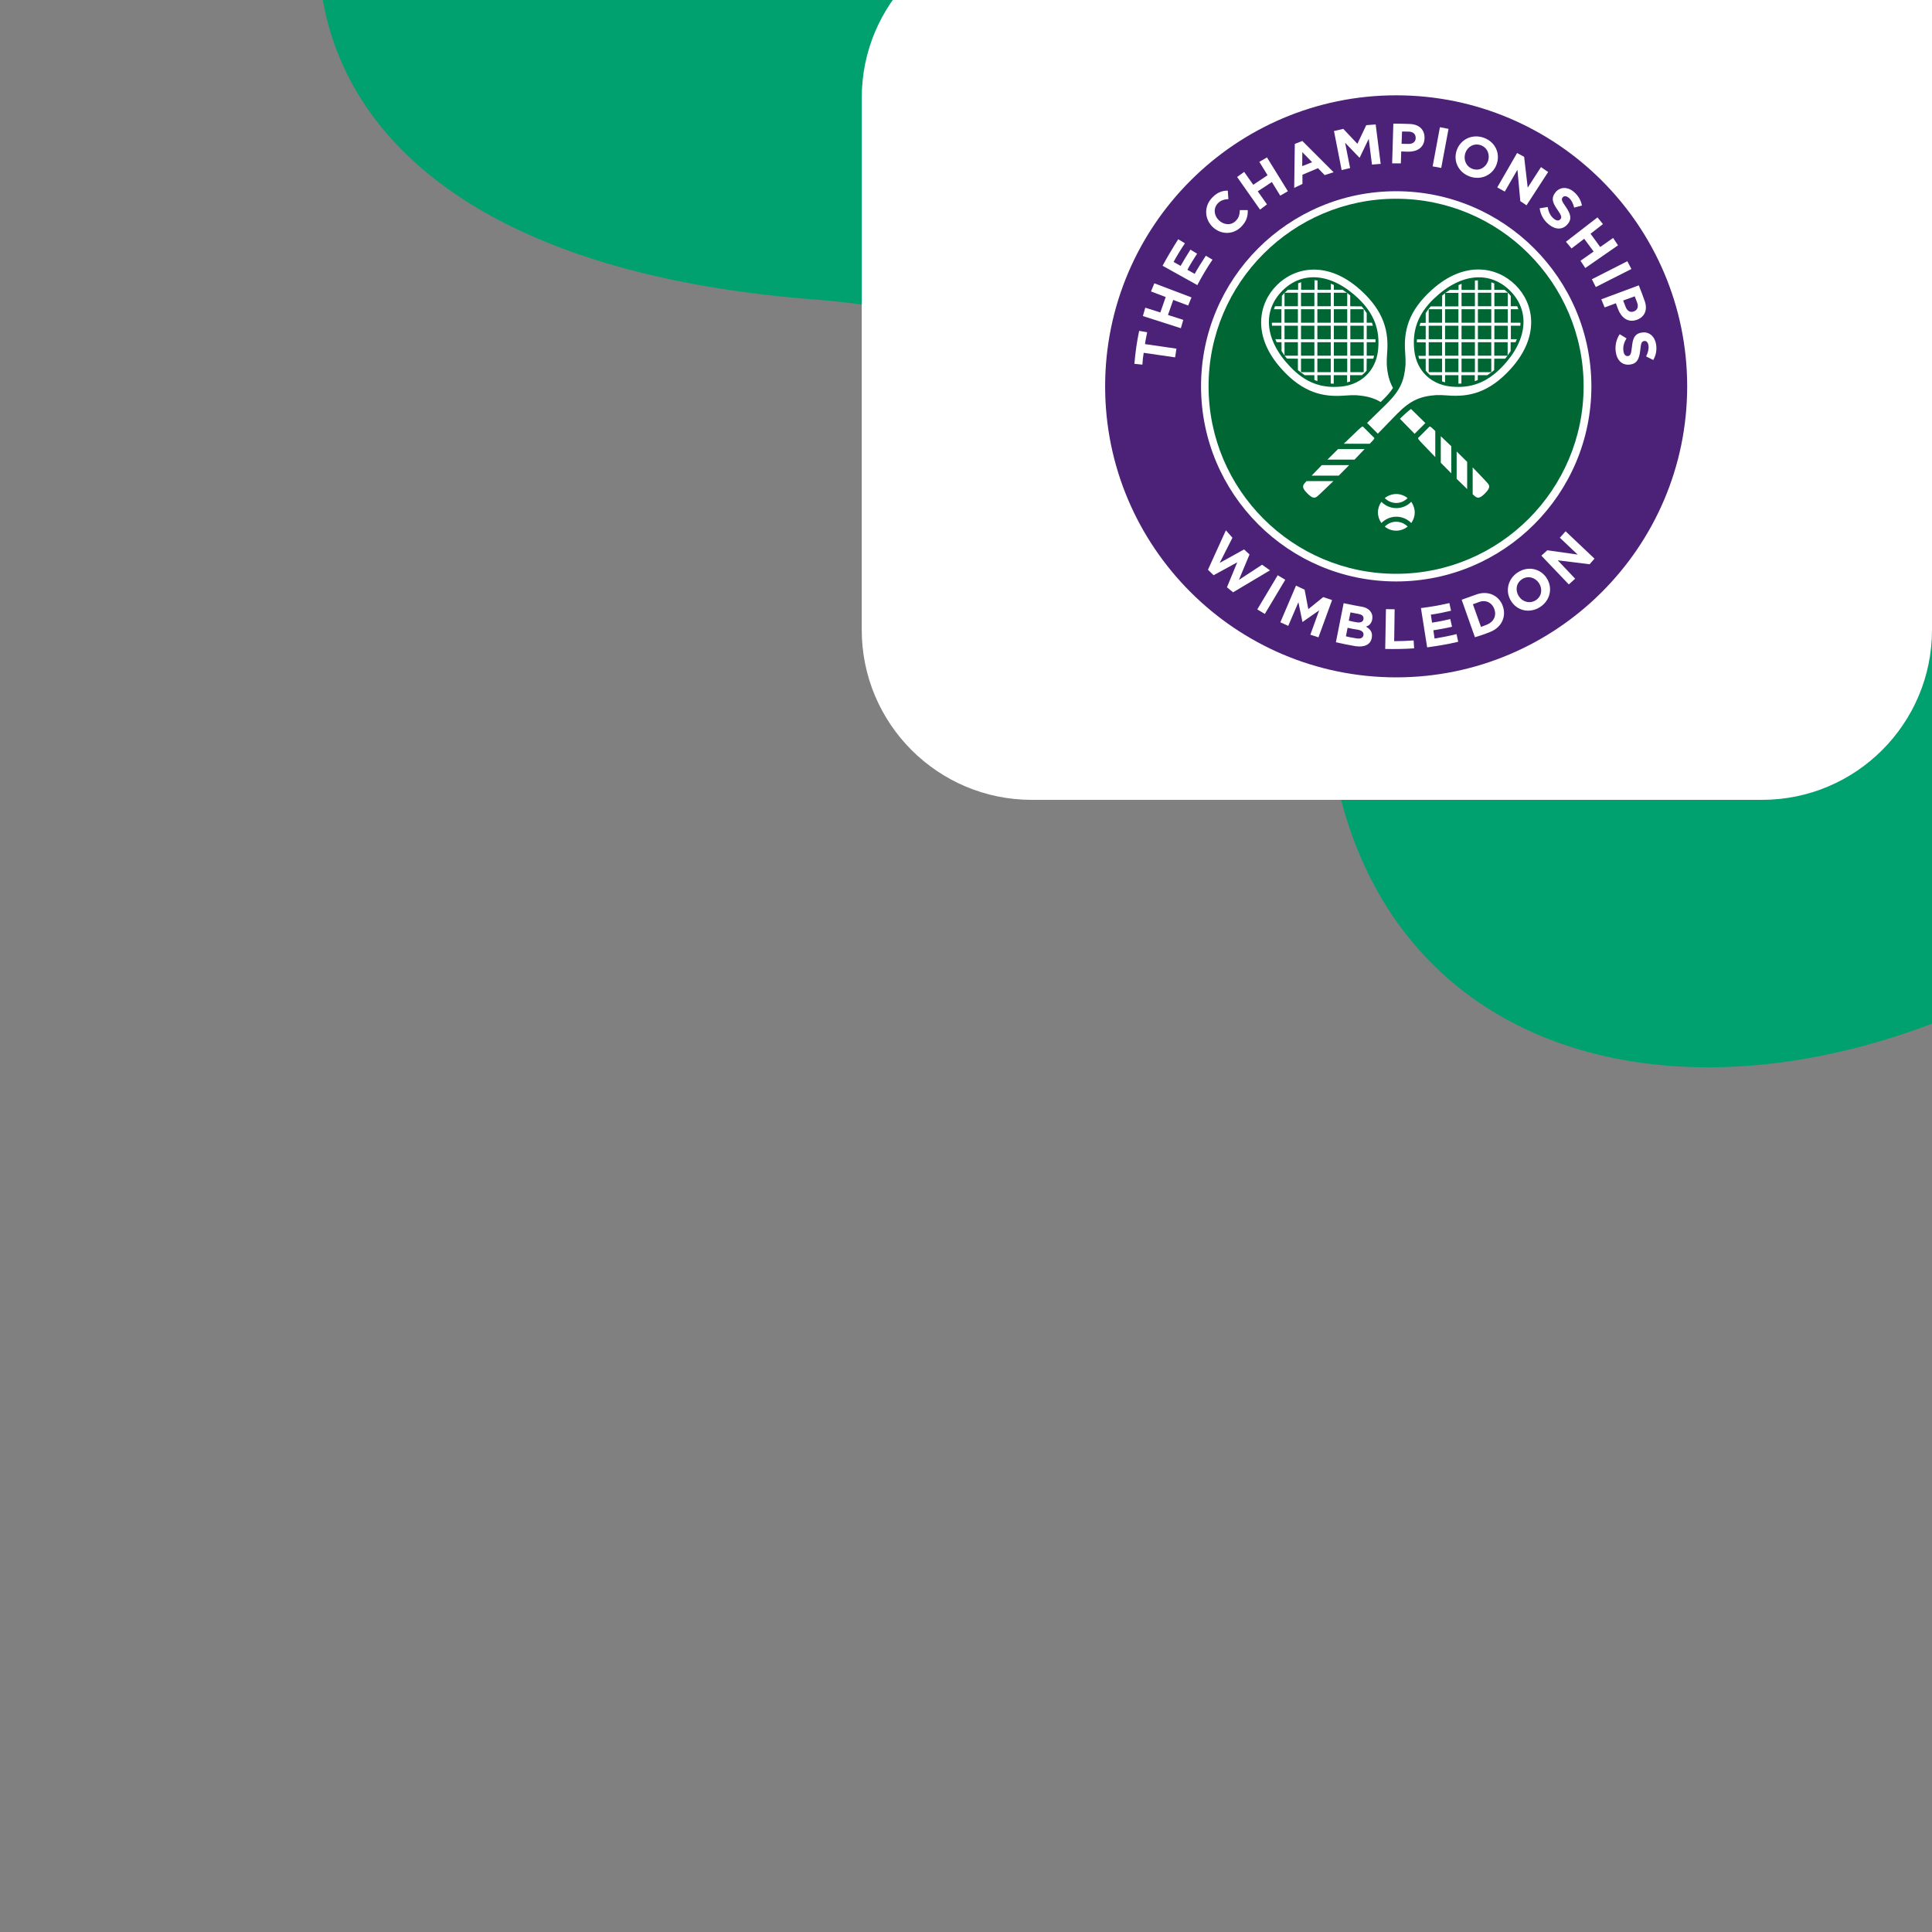 <?xml version="1.0" encoding="UTF-8"?> <svg xmlns="http://www.w3.org/2000/svg" width="500" height="500" viewBox="0 0 500 500" fill="none"><rect x="0" y="0" width="500" height="500" fill="#808080" stroke="none"/><g clip-path="url(#clip0_3201_48580)"><path fill-rule="evenodd" clip-rule="evenodd" d="M638.039 -51.779C589.363 -144.393 495.425 -187.957 417.487 -200.007C313.075 -216.146 188.376 -182.193 116.53 -94.405C54.123 -18.15 72.563 66.973 210.915 77.518C300.249 84.327 335.948 146.42 344.997 197.52C364.335 306.731 512.108 300.519 599.773 189.844C687.435 79.169 657.846 -14.097 638.039 -51.779Z" fill="#00A16F"></path><path d="M500 163C500 187.301 480.301 207 456 207H267.018C242.717 207 223.018 187.301 223.018 163V25.338C223.018 1.037 242.717 -18.662 267.018 -18.662H500V163Z" fill="white"></path><path d="M361.337 176.29C319.173 176.29 285.016 142.133 285.016 99.999C285.016 57.836 319.173 23.678 361.337 23.678C403.47 23.678 437.628 57.836 437.628 99.969C437.628 142.133 403.47 176.29 361.337 176.29Z" fill="#4C2178"></path><path d="M361.339 177.279C318.742 177.279 284.059 142.626 284.059 99.999C284.059 57.371 318.742 22.719 361.339 22.719C403.935 22.719 438.619 57.402 438.619 99.999C438.619 142.595 403.935 177.279 361.339 177.279ZM361.339 24.666C319.793 24.666 286.006 58.453 286.006 99.999C286.006 141.514 319.793 175.3 361.339 175.3C402.853 175.3 436.64 141.514 436.64 99.999C436.64 58.453 402.853 24.666 361.339 24.666Z" fill="white"></path><path d="M361.31 149.489C334.015 149.489 311.789 127.264 311.789 99.968C311.789 72.673 333.984 50.447 361.31 50.447C388.605 50.447 410.831 72.673 410.831 99.968C410.831 127.294 388.636 149.489 361.31 149.489Z" fill="#006633"></path><path d="M361.307 51.436C388.077 51.436 409.839 73.198 409.839 99.968C409.839 126.737 388.077 148.499 361.307 148.499C334.538 148.499 312.776 126.737 312.776 99.968C312.776 73.198 334.569 51.436 361.307 51.436ZM361.307 49.488C333.425 49.488 310.828 72.085 310.828 99.968C310.828 127.85 333.425 150.478 361.338 150.478C389.221 150.478 411.849 127.881 411.849 99.968C411.818 72.085 389.221 49.488 361.307 49.488Z" fill="white"></path><path d="M317.258 137.246L318.958 139.163L315.65 145.685L321.957 142.192L323.378 143.49L320.627 150.075L326.624 146.149L328.664 147.602L319.113 153.289L317.536 151.991L320.195 145.531L314.074 148.869L312.621 147.447L317.258 137.246Z" fill="white"></path><path d="M330.673 148.871L332.62 150.046L327.334 158.887L325.387 157.712L330.673 148.871Z" fill="white"></path><path d="M335.405 151.559L337.631 152.61L338.589 157.648L342.453 154.526L344.74 155.299L341.216 164.943L339.114 164.263L341.402 157.957L337.105 160.956H337.074L336.023 155.855L333.396 161.976L331.355 161.049L335.405 151.559Z" fill="white"></path><path d="M347.736 156.104C349.56 156.505 351.136 156.784 352.156 156.969C353.331 157.124 354.196 157.587 354.691 158.267C355.093 158.793 355.247 159.411 355.155 160.122V160.153C355 161.297 354.32 161.977 353.485 162.162C354.598 162.781 355.247 163.584 355.031 164.944V164.975C354.753 166.83 353.115 167.572 350.796 167.232C349.158 166.954 347.489 166.614 345.727 166.212L347.736 156.104ZM351.105 165.223C352.094 165.377 352.744 165.099 352.867 164.357V164.326C352.96 163.646 352.465 163.151 351.383 162.966C350.549 162.842 349.529 162.657 348.756 162.471C348.694 162.811 348.385 164.419 348.323 164.666C348.941 164.852 349.807 165.006 351.105 165.223ZM351.105 161.049C352.064 161.204 352.774 160.957 352.867 160.215V160.184C352.96 159.504 352.558 159.071 351.569 158.886C350.58 158.7 349.807 158.546 349.498 158.484C349.436 158.762 349.127 160.4 349.065 160.617C349.683 160.802 350.147 160.864 351.105 161.049Z" fill="white"></path><path d="M358.678 157.648L360.934 157.679C360.934 157.679 360.811 165.593 360.811 165.933C362.047 165.933 364.211 165.871 365.849 165.747C365.88 166.397 365.973 167.788 365.973 167.788C363.531 167.973 360.687 168.004 358.492 167.942L358.678 157.648Z" fill="white"></path><path d="M367.738 157.371C370.18 157.061 372.437 156.691 375.095 156.072C375.095 156.072 375.466 157.742 375.528 158.051C374.384 158.329 371.788 158.885 370.304 159.071L370.613 161.142C372.066 160.925 373.673 160.616 375.343 160.214L375.775 162.193C374.477 162.533 372.499 162.873 370.953 163.12L371.262 165.253C373.179 164.944 374.91 164.604 376.95 164.109L377.383 166.088C374.724 166.737 372.128 167.139 369.346 167.541L367.738 157.371Z" fill="white"></path><path d="M378.277 155.208L381.925 153.909C384.954 152.735 387.829 154.002 388.88 156.722V156.753C389.931 159.474 388.664 162.379 385.634 163.554C383.934 164.234 382.821 164.574 381.709 164.914L378.277 155.208ZM384.923 161.606C386.562 160.926 387.365 159.319 386.716 157.619V157.588C386.067 155.888 384.429 155.146 382.698 155.826C382.698 155.826 381.678 156.228 381.183 156.382C381.307 156.722 383.285 162.256 383.285 162.256C383.285 162.256 384.12 161.946 384.923 161.606Z" fill="white"></path><path d="M391.105 155.61C389.497 153.137 390.146 149.86 392.805 148.129C395.463 146.398 398.678 147.14 400.286 149.613V149.644C401.893 152.086 401.244 155.362 398.585 157.093C395.896 158.825 392.681 158.083 391.105 155.61ZM398.307 150.942C397.318 149.427 395.432 148.902 393.918 149.891C392.372 150.88 392.094 152.766 393.052 154.28L393.083 154.311C394.041 155.795 395.927 156.321 397.473 155.331C398.987 154.342 399.265 152.457 398.307 150.942Z" fill="white"></path><path d="M398.898 143.802L400.444 142.411L408.296 143.524L403.69 139.165L405.174 137.496L412.654 144.575L411.387 146.028L403.133 145.008L407.647 149.768L406.008 151.252L398.898 143.802Z" fill="white"></path><path d="M295.989 91.311C295.835 92.176 295.711 93.258 295.649 94.371L293.578 94.155C293.825 91.28 294.227 88.343 294.815 85.623L296.886 85.994C296.7 86.952 296.391 88.374 296.329 89.054C296.7 89.116 304.459 90.229 304.459 90.229L304.119 92.486C304.119 92.486 296.669 91.404 295.989 91.311Z" fill="white"></path><path d="M300.875 68.778C301.802 67.016 303.564 64.049 304.924 61.916L306.656 62.967C305.574 64.574 304.461 66.398 303.719 67.789L305.543 68.809C306.223 67.604 307.088 66.182 308.077 64.605L309.809 65.656C308.943 67.016 307.954 68.531 307.305 69.829L309.19 70.88C309.747 69.829 311.138 67.573 312.065 66.182L313.796 67.202C312.591 68.933 310.86 71.839 309.87 73.786L300.875 68.778Z" fill="white"></path><path d="M313.795 58.698C311.693 56.627 311.539 53.351 313.764 51.094C315.125 49.703 316.423 49.332 317.752 49.332L317.907 51.527C316.825 51.589 315.959 51.836 315.217 52.578C313.981 53.814 314.135 55.731 315.403 56.967L315.434 56.998C316.701 58.235 318.587 58.42 319.823 57.153C320.658 56.318 320.812 55.483 320.874 54.371H322.914C322.976 55.916 322.636 57.245 321.245 58.667C319.143 60.831 315.897 60.77 313.795 58.698Z" fill="white"></path><path d="M335.092 37.247L337.04 36.475L345.138 44.574L342.82 45.315L341.089 43.523L337.07 45.223V47.603L334.938 48.623L335.092 37.247ZM339.574 41.977L337.04 39.38L337.009 42.997L339.574 41.977Z" fill="white"></path><path d="M345.234 33.909L347.646 33.353L351.293 37.217L353.581 32.395L356.023 32.209L357.321 42.41L355.064 42.595L354.23 35.918L351.88 40.803H351.819L348.109 36.938L349.407 43.492L347.213 44.017L345.234 33.909Z" fill="white"></path><path d="M360.594 31.992L362.82 32.023L364.891 32.085C367.549 32.209 368.755 33.816 368.662 35.825V35.856C368.57 38.236 366.653 39.318 364.335 39.257L362.634 39.195L362.542 42.286H360.285L360.594 31.992ZM364.52 37.247C365.664 37.278 366.344 36.66 366.375 35.794V35.763C366.406 34.743 365.787 34.125 364.644 34.063L362.851 34.032L362.727 37.216L364.52 37.247Z" fill="white"></path><path d="M424.12 73.846L424.924 75.917L425.635 77.864C426.532 80.368 425.481 82.099 423.595 82.779H423.564C421.307 83.583 419.607 82.192 418.773 80.059L418.185 78.483L415.28 79.564L414.414 77.462L424.12 73.846ZM420.72 79.441C421.122 80.492 421.926 80.925 422.76 80.615H422.791C423.749 80.275 424.09 79.441 423.719 78.39L423.069 76.69L420.071 77.772L420.72 79.441Z" fill="white"></path><path d="M372.651 32.92L374.877 33.353L372.991 43.461L370.766 43.059L372.651 32.92Z" fill="white"></path><path d="M377.015 38.854C378.004 36.072 380.971 34.589 383.97 35.64C386.968 36.691 388.328 39.689 387.339 42.471V42.502C386.35 45.253 383.383 46.737 380.384 45.686C377.386 44.604 376.025 41.606 377.015 38.854ZM385.083 41.729C385.67 40.029 384.959 38.205 383.228 37.587C381.497 36.969 379.828 37.927 379.24 39.565V39.596C378.653 41.266 379.395 43.089 381.095 43.708C382.826 44.326 384.495 43.368 385.083 41.729Z" fill="white"></path><path d="M392.62 39.598L394.443 40.587L395.371 48.562L398.802 43.245L400.657 44.513L395.062 53.137L393.454 52.055L392.712 43.925L389.436 49.582L387.488 48.5L392.62 39.598Z" fill="white"></path><path d="M398.461 53.909L400.532 53.569C400.748 54.744 401.15 55.764 402.047 56.537C402.758 57.155 403.407 57.217 403.809 56.753L403.84 56.722C404.211 56.29 404.149 55.826 403.129 54.373C401.892 52.611 401.274 51.313 402.603 49.736V49.705C403.84 48.283 405.787 48.314 407.364 49.705C408.507 50.694 409.156 51.869 409.404 53.198L407.395 53.724C407.116 52.642 406.684 51.776 406.034 51.22C405.385 50.664 404.767 50.664 404.458 51.035L404.427 51.065C403.994 51.591 404.18 52.024 405.231 53.538C406.467 55.331 406.869 56.66 405.694 58.021L405.663 58.051C404.334 59.597 402.387 59.443 400.718 57.99C399.512 57.001 398.677 55.548 398.461 53.909Z" fill="white"></path><path d="M413.422 56.26L414.844 57.991L411.63 60.495L414.133 63.926L417.472 61.577L418.739 63.493L410.269 69.367L409.033 67.481L412.433 65.101L409.991 61.793L406.715 64.297L405.262 62.566L413.422 56.26Z" fill="white"></path><path d="M320.164 45.81L321.988 44.481L324.337 47.819L328.047 45.346L325.914 41.884L327.892 40.74L333.302 49.488L331.323 50.632L329.159 47.108L325.512 49.519L327.892 52.889L326.099 54.249L320.164 45.81Z" fill="white"></path><path d="M295.777 81.792L296.396 79.628L300.29 80.865L301.682 76.877L297.879 75.424L298.745 73.322L308.359 76.97L307.493 79.072L303.629 77.619L302.269 81.514L306.226 82.781L305.607 84.945L295.777 81.792Z" fill="white"></path><path d="M421.154 67.603L422.205 69.613L412.993 74.281L411.973 72.271L421.154 67.603Z" fill="white"></path><path d="M419.176 86.491L420.938 87.573C420.32 88.593 419.98 89.644 420.134 90.819C420.258 91.746 420.722 92.241 421.309 92.148H421.34C421.896 92.055 422.144 91.684 422.329 89.891C422.545 87.758 422.916 86.336 424.957 86.058H424.987C426.842 85.78 428.295 87.109 428.604 89.18C428.821 90.664 428.542 91.993 427.862 93.168L426.008 92.241C426.502 91.251 426.749 90.293 426.626 89.428C426.502 88.562 426.038 88.16 425.544 88.253H425.513C424.833 88.346 424.678 88.809 424.493 90.664C424.246 92.828 423.689 94.095 421.896 94.343H421.865C419.825 94.621 418.465 93.261 418.156 91.066C417.939 89.52 418.249 87.882 419.176 86.491Z" fill="white"></path><path d="M365.234 129.861C364.245 130.881 362.885 131.5 361.37 131.5C359.855 131.5 358.495 130.881 357.506 129.861C356.949 130.634 356.609 131.592 356.609 132.612C356.609 133.633 356.949 134.591 357.506 135.364C358.495 134.344 359.855 133.725 361.37 133.725C362.885 133.725 364.245 134.344 365.234 135.364C365.79 134.591 366.13 133.633 366.13 132.612C366.13 131.592 365.759 130.634 365.234 129.861Z" fill="white"></path><path d="M361.343 130.17C362.517 130.17 363.537 129.675 364.279 128.903C363.475 128.253 362.455 127.852 361.343 127.852C360.23 127.852 359.21 128.253 358.375 128.903C359.148 129.675 360.199 130.17 361.343 130.17Z" fill="white"></path><path d="M361.343 135.021C360.168 135.021 359.148 135.516 358.375 136.289C359.179 136.938 360.199 137.34 361.343 137.34C362.455 137.34 363.475 136.938 364.31 136.289C363.568 135.516 362.517 135.052 361.343 135.021Z" fill="white"></path><path d="M339.453 123.089H346.47C347.367 122.193 348.263 121.266 349.159 120.369H342.081C341.184 121.297 340.319 122.193 339.453 123.089Z" fill="white"></path><path d="M343.535 118.947H350.552C351.449 118.019 352.345 117.092 353.149 116.227H346.286C345.359 117.123 344.463 118.05 343.535 118.947Z" fill="white"></path><path d="M337.876 124.79C337.165 125.563 336.732 126.119 338.34 127.696C339.916 129.303 340.472 128.87 341.245 128.159C341.523 127.912 341.802 127.634 342.08 127.387C343.038 126.49 344.058 125.501 345.078 124.512H338.154C338.03 124.604 337.938 124.697 337.876 124.79Z" fill="white"></path><path d="M354.663 114.653L354.787 114.529C355.034 114.282 355.034 114.251 355.281 114.003C355.528 113.725 355.683 113.571 355.683 113.354L352.715 110.387C352.53 110.387 352.345 110.51 352.066 110.758C351.819 111.005 351.757 111.036 351.479 111.283L351.355 111.407C350.273 112.427 349.037 113.602 347.77 114.838H354.508C354.539 114.776 354.601 114.714 354.663 114.653Z" fill="white"></path><path d="M379.701 126.581V119.533C378.804 118.637 377.877 117.74 376.98 116.844V123.923C377.908 124.819 378.804 125.715 379.701 126.581Z" fill="white"></path><path d="M375.591 122.502V115.485C374.664 114.589 373.737 113.692 372.871 112.889V119.751C373.737 120.648 374.664 121.575 375.591 122.502Z" fill="white"></path><path d="M353.669 95.92L353.7 92.829H355.401C355.493 92.581 355.555 92.303 355.617 92.056H353.7V88.563H355.988C355.988 88.285 355.957 88.037 355.957 87.79H353.7V84.297H355.308C355.215 84.05 355.153 83.772 355.061 83.524H353.7V81.02C353.329 80.433 352.897 79.877 352.402 79.289L349.435 79.258V76.445C349.187 76.229 348.909 76.043 348.662 75.827V79.227H345.2V75.765H348.569C348.198 75.487 347.827 75.24 347.456 74.993H345.2V73.756C344.952 73.632 344.674 73.54 344.427 73.416V74.993H340.965V72.581C340.717 72.55 340.439 72.55 340.192 72.519V74.993H336.73V73.045C336.482 73.138 336.204 73.231 335.957 73.323V74.993H333.298C333.02 75.24 332.742 75.487 332.464 75.765C332.217 76.013 331.969 76.291 331.753 76.569L331.722 79.258H329.991C329.867 79.506 329.774 79.784 329.682 80.031H331.629V83.524H329.156C329.156 83.772 329.187 84.05 329.187 84.297H331.629V87.79H330.053C330.145 88.037 330.269 88.316 330.393 88.563H331.66V90.85C331.907 91.221 332.155 91.623 332.433 91.994V88.563H335.895V92.056H332.464C332.649 92.303 332.866 92.55 333.051 92.798L335.895 92.829V95.765C336.482 96.26 337.07 96.693 337.657 97.095H340.161V98.331C340.408 98.424 340.686 98.547 340.934 98.64V97.095H344.396V99.258C344.643 99.289 344.921 99.289 345.169 99.289V97.095H348.631V98.949C348.909 98.888 349.156 98.795 349.404 98.733V97.095H352.464C352.68 96.909 352.897 96.724 353.113 96.507C353.329 96.322 353.515 96.136 353.669 95.92ZM335.895 87.79H332.433V84.297H335.895V87.79ZM335.895 83.524H332.433V80.031H335.895V83.524ZM335.895 79.258H332.433V75.765H335.895V79.258ZM340.161 96.322H336.699V92.829H340.161V96.322ZM340.161 92.056H336.699V88.563H340.161V92.056ZM340.161 87.79H336.699V84.297H340.161V87.79ZM340.161 83.524H336.699V80.031H340.161V83.524ZM340.161 79.258H336.699V75.765H340.161V79.258ZM344.396 96.322H340.934V92.829H344.396V96.322ZM340.934 92.056V88.563H344.396V92.056H340.934ZM340.934 87.79V84.297H344.396V87.79H340.934ZM340.934 83.524V80.031H344.396V83.524H340.934ZM340.934 79.258V75.765H344.396V79.258H340.934ZM348.662 96.322H345.2V92.829H348.662V96.322ZM348.662 92.056H345.2V88.563H348.662V92.056ZM348.662 87.79H345.2V84.297H348.662V87.79ZM348.662 83.524H345.2V80.031H348.662V83.524ZM352.928 96.322H349.465V92.829H352.928V96.322ZM352.928 92.056H349.465V88.563H352.928V92.056ZM352.928 87.79H349.465V84.297H352.928V87.79ZM352.928 83.524H349.465V80.031H352.928V83.524Z" fill="white"></path><path d="M391.011 87.79V84.297H393.453C393.484 84.05 393.484 83.772 393.484 83.525H390.98V80.031H392.959C392.866 79.784 392.742 79.506 392.65 79.259H390.98V76.569C390.733 76.291 390.517 76.013 390.239 75.766C389.96 75.487 389.682 75.24 389.404 75.024L386.715 74.993V73.355C386.467 73.231 386.189 73.138 385.942 73.076V75.024H382.48V72.551C382.232 72.551 381.954 72.582 381.707 72.613V75.024H378.245V73.447C377.997 73.54 377.719 73.664 377.472 73.787V75.024H375.215C374.844 75.271 374.473 75.518 374.072 75.796H377.441V79.29H373.979V75.889C373.732 76.075 373.484 76.26 373.237 76.477L373.206 79.29H370.269C369.775 79.846 369.342 80.433 368.971 81.021V83.555H367.611C367.518 83.803 367.425 84.081 367.364 84.328H368.971V87.821H366.714C366.684 88.069 366.684 88.347 366.684 88.594H368.971V92.087H367.055C367.116 92.365 367.209 92.613 367.271 92.86H368.971V95.92C369.157 96.137 369.342 96.353 369.527 96.538C369.744 96.724 369.929 96.94 370.146 97.095H373.206V98.702C373.453 98.795 373.732 98.857 373.979 98.95V97.095H377.441V99.29C377.719 99.29 377.966 99.259 378.214 99.259V97.095H381.676V98.641C381.923 98.548 382.201 98.424 382.449 98.331V97.095H384.922C385.509 96.693 386.096 96.26 386.684 95.797L386.715 92.829H389.528C389.744 92.582 389.96 92.303 390.146 92.056H386.715V88.563H390.177V91.994C390.455 91.624 390.702 91.252 390.95 90.882V88.563H392.217C392.341 88.316 392.433 88.038 392.557 87.79H391.011ZM373.206 96.322H369.744V92.829H373.206V96.322ZM373.206 92.056H369.744V88.563H373.206V92.056ZM373.206 87.79H369.744V84.297H373.206V87.79ZM373.206 83.525H369.744V80.031H373.206V83.525ZM373.979 80.031H377.441V83.525H373.979V80.031ZM377.441 96.322H373.979V92.829H377.441V96.322ZM377.441 92.056H373.979V88.563H377.441V92.056ZM377.441 87.79H373.979V84.297H377.441V87.79ZM381.707 96.322H378.245V92.829H381.707V96.322ZM381.707 92.056H378.245V88.563H381.707V92.056ZM381.707 87.79H378.245V84.297H381.707V87.79ZM381.707 83.525H378.245V80.031H381.707V83.525ZM381.707 79.259H378.245V75.766H381.707V79.259ZM385.942 96.322H382.48V92.829H385.942V96.322ZM385.942 92.056H382.48V88.563H385.942V92.056ZM385.942 87.79H382.48V84.297H385.942V87.79ZM385.942 83.525H382.48V80.031H385.942V83.525ZM385.942 79.259H382.48V75.766H385.942V79.259ZM390.208 87.79H386.745V84.297H390.208V87.79ZM390.208 83.525H386.745V80.031H390.208V83.525ZM390.208 79.259H386.745V75.766H390.208V79.259Z" fill="white"></path><path d="M360.504 100.4C359.515 98.638 359.082 96.783 358.897 94.403C358.866 93.476 358.897 92.456 358.99 91.343C359.422 85.871 358.279 80.647 352.096 75.052C343.534 67.324 335.095 69.117 330.427 73.816C325.728 78.514 323.935 86.922 331.663 95.485C337.228 101.667 342.452 102.811 347.954 102.378C349.098 102.286 350.087 102.255 351.014 102.285C353.549 102.471 355.466 102.935 357.32 104.047L358 103.367C359.082 102.316 359.886 101.358 360.504 100.4ZM356.671 90.292C356.517 92.115 355.929 94.805 353.673 97.061C351.416 99.318 348.727 99.905 346.903 100.06C342.05 100.493 337.908 99.102 333.951 94.959C327.057 87.788 326.81 80.307 331.88 75.237C336.918 70.168 344.43 70.446 351.602 77.309C355.713 81.296 357.104 85.439 356.671 90.292Z" fill="white"></path><path d="M362.297 108.377L366.099 112.271L368.881 109.489L365.172 105.842C364.368 106.429 363.564 107.14 362.668 108.006L362.297 108.377Z" fill="white"></path><path d="M381.403 128.161C382.176 128.872 382.732 129.305 384.309 127.698C385.916 126.09 385.484 125.565 384.773 124.792C384.525 124.514 384.247 124.236 384 123.957C383.103 122.999 382.114 121.979 381.125 120.959V127.914C381.218 127.976 381.31 128.069 381.403 128.161Z" fill="white"></path><path d="M371.262 111.376L371.138 111.252C370.891 111.005 370.86 111.005 370.613 110.758C370.335 110.51 370.149 110.387 369.964 110.387L366.996 113.354C366.996 113.54 367.12 113.725 367.367 114.003C367.614 114.251 367.645 114.313 367.893 114.591L368.016 114.714C369.067 115.796 370.211 117.033 371.447 118.3V111.561C371.386 111.469 371.324 111.438 371.262 111.376Z" fill="white"></path><path d="M361.649 107.015C365.018 103.645 367.491 102.563 371.633 102.254C372.56 102.223 373.581 102.254 374.693 102.347C380.196 102.78 385.389 101.636 390.984 95.454C398.712 86.891 396.919 78.452 392.22 73.784C387.522 69.086 379.114 67.293 370.551 75.021C364.369 80.585 363.225 85.809 363.658 91.311C363.751 92.455 363.781 93.444 363.751 94.372C363.441 98.514 362.39 100.956 359.021 104.356L353.797 109.457L356.579 112.239L361.649 107.015ZM365.976 90.291C365.543 85.438 366.934 81.296 371.077 77.308C378.248 70.446 385.729 70.198 390.799 75.237C395.868 80.276 395.59 87.787 388.727 94.959C384.74 99.101 380.598 100.492 375.744 100.06C373.921 99.905 371.231 99.318 368.975 97.061C366.718 94.805 366.131 92.115 365.976 90.291Z" fill="white"></path></g><defs><clipPath id="clip0_3201_48580"><rect width="500" height="500" fill="white" transform="matrix(-1 0 0 -1 500 500)"></rect></clipPath></defs></svg> 